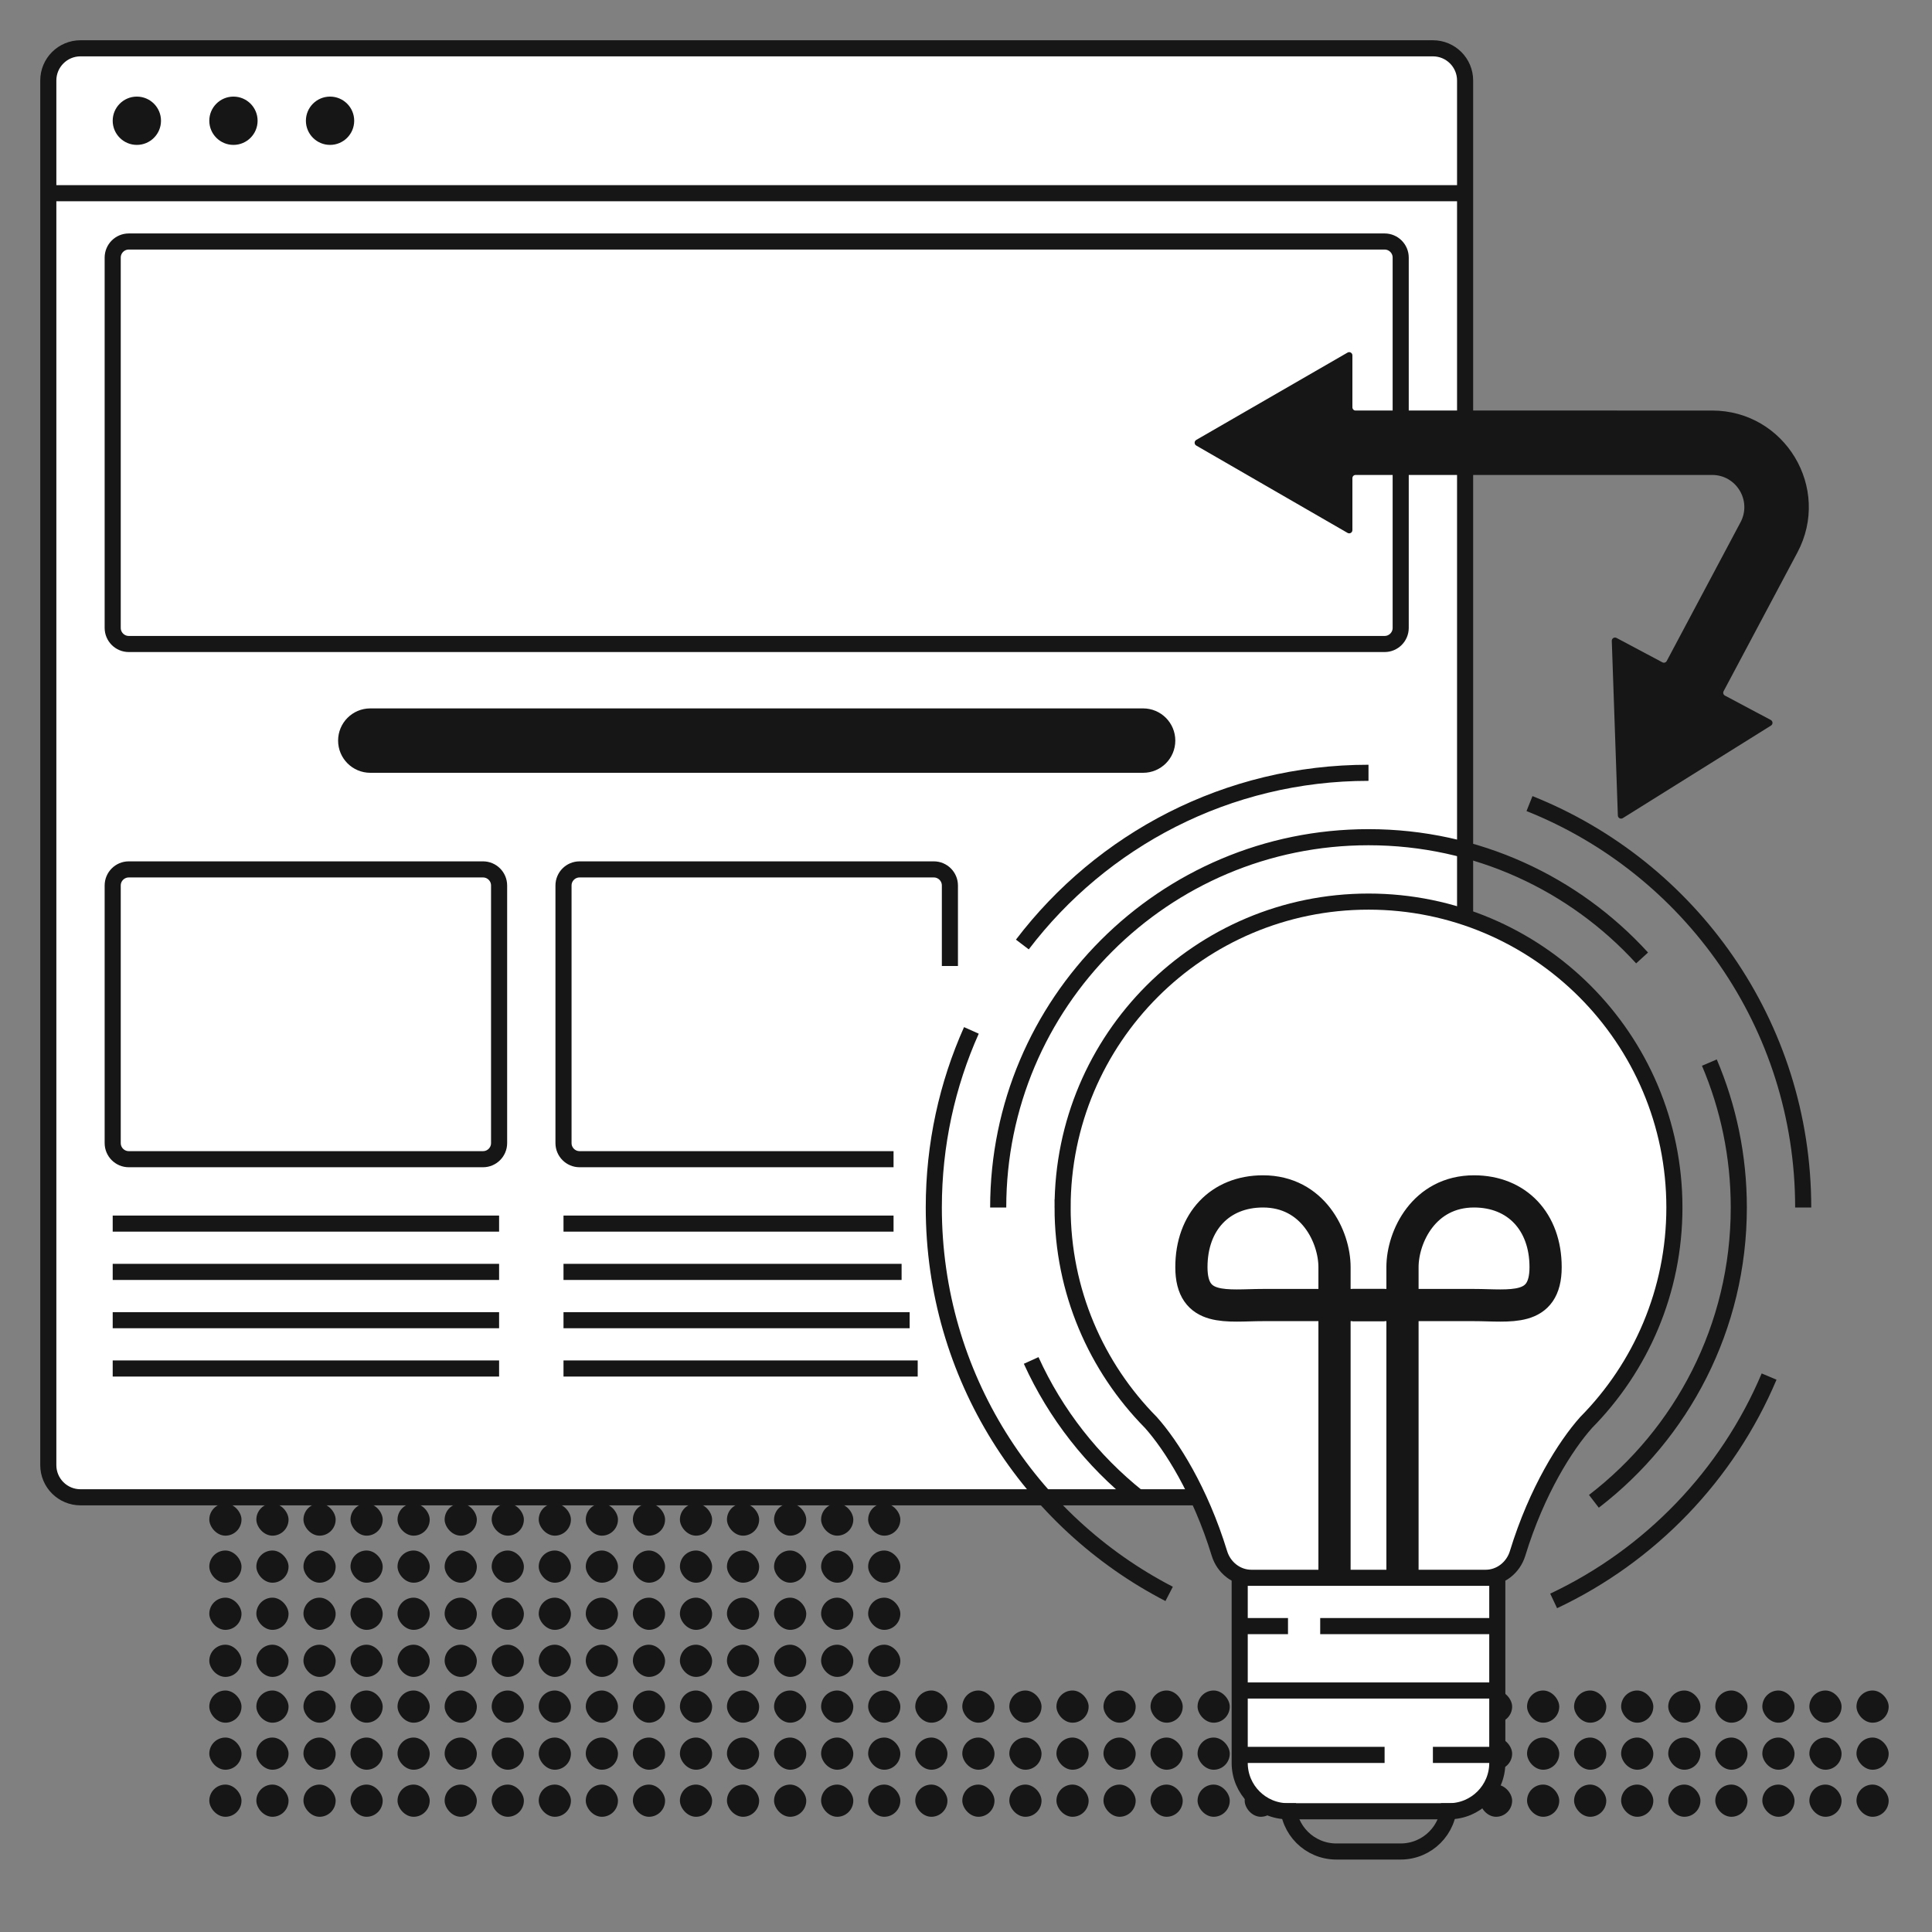 <svg width="120" height="120" fill="none" xmlns="http://www.w3.org/2000/svg"><rect width="100%" height="100%" fill="#808080" stroke="none"/><g clip-path="url(#a)" fill="#161616"><rect x="13" y="105" width="2" height="2" rx="1"/><rect x="15.922" y="105" width="2" height="2" rx="1"/><rect x="18.848" y="105" width="2" height="2" rx="1"/><rect x="21.77" y="105" width="2" height="2" rx="1"/><rect x="24.691" y="105" width="2" height="2" rx="1"/><rect x="27.617" y="105" width="2" height="2" rx="1"/><rect x="30.539" y="105" width="2" height="2" rx="1"/><rect x="33.461" y="105" width="2" height="2" rx="1"/><rect x="36.383" y="105" width="2" height="2" rx="1"/><rect x="39.309" y="105" width="2" height="2" rx="1"/><rect x="42.23" y="105" width="2" height="2" rx="1"/><rect x="45.152" y="105" width="2" height="2" rx="1"/><rect x="48.078" y="105" width="2" height="2" rx="1"/><rect x="51" y="105" width="2" height="2" rx="1"/><rect x="53.922" y="105" width="2" height="2" rx="1"/><rect x="56.848" y="105" width="2" height="2" rx="1"/><rect x="59.77" y="105" width="2" height="2" rx="1"/><rect x="62.691" y="105" width="2" height="2" rx="1"/><rect x="65.617" y="105" width="2" height="2" rx="1"/><rect x="68.539" y="105" width="2" height="2" rx="1"/><rect x="71.461" y="105" width="2" height="2" rx="1"/><rect x="74.383" y="105" width="2" height="2" rx="1"/><rect x="77.309" y="105" width="2" height="2" rx="1"/><rect x="80.231" y="105" width="2" height="2" rx="1"/><rect x="83.152" y="105" width="2" height="2" rx="1"/><rect x="86.078" y="105" width="2" height="2" rx="1"/><rect x="89" y="105" width="2" height="2" rx="1"/><rect x="91.922" y="105" width="2" height="2" rx="1"/><rect x="94.848" y="105" width="2" height="2" rx="1"/><rect x="97.769" y="105" width="2" height="2" rx="1"/><rect x="100.691" y="105" width="2" height="2" rx="1"/><rect x="103.617" y="105" width="2" height="2" rx="1"/><rect x="106.539" y="105" width="2" height="2" rx="1"/><rect x="109.461" y="105" width="2" height="2" rx="1"/><rect x="112.383" y="105" width="2" height="2" rx="1"/><rect x="115.309" y="105" width="2" height="2" rx="1"/><rect x="13" y="107.922" width="2" height="2" rx="1"/><rect x="15.922" y="107.922" width="2" height="2" rx="1"/><rect x="18.848" y="107.922" width="2" height="2" rx="1"/><rect x="21.77" y="107.922" width="2" height="2" rx="1"/><rect x="24.691" y="107.922" width="2" height="2" rx="1"/><rect x="27.617" y="107.922" width="2" height="2" rx="1"/><rect x="30.539" y="107.922" width="2" height="2" rx="1"/><rect x="33.461" y="107.922" width="2" height="2" rx="1"/><rect x="36.383" y="107.922" width="2" height="2" rx="1"/><rect x="39.309" y="107.922" width="2" height="2" rx="1"/><rect x="42.23" y="107.922" width="2" height="2" rx="1"/><rect x="45.152" y="107.922" width="2" height="2" rx="1"/><rect x="48.078" y="107.922" width="2" height="2" rx="1"/><rect x="51" y="107.922" width="2" height="2" rx="1"/><rect x="53.922" y="107.922" width="2" height="2" rx="1"/><rect x="56.848" y="107.922" width="2" height="2" rx="1"/><rect x="59.77" y="107.922" width="2" height="2" rx="1"/><rect x="62.691" y="107.922" width="2" height="2" rx="1"/><rect x="65.617" y="107.922" width="2" height="2" rx="1"/><rect x="68.539" y="107.922" width="2" height="2" rx="1"/><rect x="71.461" y="107.922" width="2" height="2" rx="1"/><rect x="74.383" y="107.922" width="2" height="2" rx="1"/><rect x="77.309" y="107.922" width="2" height="2" rx="1"/><rect x="80.231" y="107.922" width="2" height="2" rx="1"/><rect x="83.152" y="107.922" width="2" height="2" rx="1"/><rect x="86.078" y="107.922" width="2" height="2" rx="1"/><rect x="89" y="107.922" width="2" height="2" rx="1"/><rect x="91.922" y="107.922" width="2" height="2" rx="1"/><rect x="94.848" y="107.922" width="2" height="2" rx="1"/><rect x="97.769" y="107.922" width="2" height="2" rx="1"/><rect x="100.691" y="107.922" width="2" height="2" rx="1"/><rect x="103.617" y="107.922" width="2" height="2" rx="1"/><rect x="106.539" y="107.922" width="2" height="2" rx="1"/><rect x="109.461" y="107.922" width="2" height="2" rx="1"/><rect x="112.383" y="107.922" width="2" height="2" rx="1"/><rect x="115.309" y="107.922" width="2" height="2" rx="1"/><rect x="13" y="110.844" width="2" height="2" rx="1"/><rect x="15.922" y="110.844" width="2" height="2" rx="1"/><rect x="18.848" y="110.844" width="2" height="2" rx="1"/><rect x="21.77" y="110.844" width="2" height="2" rx="1"/><rect x="24.691" y="110.844" width="2" height="2" rx="1"/><rect x="27.617" y="110.844" width="2" height="2" rx="1"/><rect x="30.539" y="110.844" width="2" height="2" rx="1"/><rect x="33.461" y="110.844" width="2" height="2" rx="1"/><rect x="36.383" y="110.844" width="2" height="2" rx="1"/><rect x="39.309" y="110.844" width="2" height="2" rx="1"/><rect x="42.23" y="110.844" width="2" height="2" rx="1"/><rect x="45.152" y="110.844" width="2" height="2" rx="1"/><rect x="48.078" y="110.844" width="2" height="2" rx="1"/><rect x="51" y="110.844" width="2" height="2" rx="1"/><rect x="53.922" y="110.844" width="2" height="2" rx="1"/><rect x="56.848" y="110.844" width="2" height="2" rx="1"/><rect x="59.77" y="110.844" width="2" height="2" rx="1"/><rect x="62.691" y="110.844" width="2" height="2" rx="1"/><rect x="65.617" y="110.844" width="2" height="2" rx="1"/><rect x="68.539" y="110.844" width="2" height="2" rx="1"/><rect x="71.461" y="110.844" width="2" height="2" rx="1"/><rect x="74.383" y="110.844" width="2" height="2" rx="1"/><rect x="77.309" y="110.844" width="2" height="2" rx="1"/><rect x="80.231" y="110.844" width="2" height="2" rx="1"/><rect x="83.152" y="110.844" width="2" height="2" rx="1"/><rect x="86.078" y="110.844" width="2" height="2" rx="1"/><rect x="89" y="110.844" width="2" height="2" rx="1"/><rect x="91.922" y="110.844" width="2" height="2" rx="1"/><rect x="94.848" y="110.844" width="2" height="2" rx="1"/><rect x="97.769" y="110.844" width="2" height="2" rx="1"/><rect x="100.691" y="110.844" width="2" height="2" rx="1"/><rect x="103.617" y="110.844" width="2" height="2" rx="1"/><rect x="106.539" y="110.844" width="2" height="2" rx="1"/><rect x="109.461" y="110.844" width="2" height="2" rx="1"/><rect x="112.383" y="110.844" width="2" height="2" rx="1"/><rect x="115.309" y="110.844" width="2" height="2" rx="1"/></g><g clip-path="url(#b)" fill="#161616"><rect x="13" y="70" width="2" height="2" rx="1"/><rect x="15.922" y="70" width="2" height="2" rx="1"/><rect x="18.848" y="70" width="2" height="2" rx="1"/><rect x="21.77" y="70" width="2" height="2" rx="1"/><rect x="24.691" y="70" width="2" height="2" rx="1"/><rect x="27.617" y="70" width="2" height="2" rx="1"/><rect x="30.539" y="70" width="2" height="2" rx="1"/><rect x="33.461" y="70" width="2" height="2" rx="1"/><rect x="36.383" y="70" width="2" height="2" rx="1"/><rect x="39.309" y="70" width="2" height="2" rx="1"/><rect x="42.23" y="70" width="2" height="2" rx="1"/><rect x="45.152" y="70" width="2" height="2" rx="1"/><rect x="48.078" y="70" width="2" height="2" rx="1"/><rect x="51" y="70" width="2" height="2" rx="1"/><rect x="53.922" y="70" width="2" height="2" rx="1"/><rect x="13" y="72.922" width="2" height="2" rx="1"/><rect x="15.922" y="72.922" width="2" height="2" rx="1"/><rect x="18.848" y="72.922" width="2" height="2" rx="1"/><rect x="21.77" y="72.922" width="2" height="2" rx="1"/><rect x="24.691" y="72.922" width="2" height="2" rx="1"/><rect x="27.617" y="72.922" width="2" height="2" rx="1"/><rect x="30.539" y="72.922" width="2" height="2" rx="1"/><rect x="33.461" y="72.922" width="2" height="2" rx="1"/><rect x="36.383" y="72.922" width="2" height="2" rx="1"/><rect x="39.309" y="72.922" width="2" height="2" rx="1"/><rect x="42.23" y="72.922" width="2" height="2" rx="1"/><rect x="45.152" y="72.922" width="2" height="2" rx="1"/><rect x="48.078" y="72.922" width="2" height="2" rx="1"/><rect x="51" y="72.922" width="2" height="2" rx="1"/><rect x="53.922" y="72.922" width="2" height="2" rx="1"/><rect x="13" y="75.844" width="2" height="2" rx="1"/><rect x="15.922" y="75.844" width="2" height="2" rx="1"/><rect x="18.848" y="75.844" width="2" height="2" rx="1"/><rect x="21.77" y="75.844" width="2" height="2" rx="1"/><rect x="24.691" y="75.844" width="2" height="2" rx="1"/><rect x="27.617" y="75.844" width="2" height="2" rx="1"/><rect x="30.539" y="75.844" width="2" height="2" rx="1"/><rect x="33.461" y="75.844" width="2" height="2" rx="1"/><rect x="36.383" y="75.844" width="2" height="2" rx="1"/><rect x="39.309" y="75.844" width="2" height="2" rx="1"/><rect x="42.23" y="75.844" width="2" height="2" rx="1"/><rect x="45.152" y="75.844" width="2" height="2" rx="1"/><rect x="48.078" y="75.844" width="2" height="2" rx="1"/><rect x="51" y="75.844" width="2" height="2" rx="1"/><rect x="53.922" y="75.844" width="2" height="2" rx="1"/><rect x="13" y="78.766" width="2" height="2" rx="1"/><rect x="15.922" y="78.766" width="2" height="2" rx="1"/><rect x="18.848" y="78.766" width="2" height="2" rx="1"/><rect x="21.77" y="78.766" width="2" height="2" rx="1"/><rect x="24.691" y="78.766" width="2" height="2" rx="1"/><rect x="27.617" y="78.766" width="2" height="2" rx="1"/><rect x="30.539" y="78.766" width="2" height="2" rx="1"/><rect x="33.461" y="78.766" width="2" height="2" rx="1"/><rect x="36.383" y="78.766" width="2" height="2" rx="1"/><rect x="39.309" y="78.766" width="2" height="2" rx="1"/><rect x="42.23" y="78.766" width="2" height="2" rx="1"/><rect x="45.152" y="78.766" width="2" height="2" rx="1"/><rect x="48.078" y="78.766" width="2" height="2" rx="1"/><rect x="51" y="78.766" width="2" height="2" rx="1"/><rect x="53.922" y="78.766" width="2" height="2" rx="1"/><rect x="13" y="81.695" width="2" height="2" rx="1"/><rect x="15.922" y="81.695" width="2" height="2" rx="1"/><rect x="18.848" y="81.695" width="2" height="2" rx="1"/><rect x="21.77" y="81.695" width="2" height="2" rx="1"/><rect x="24.691" y="81.695" width="2" height="2" rx="1"/><rect x="27.617" y="81.695" width="2" height="2" rx="1"/><rect x="30.539" y="81.695" width="2" height="2" rx="1"/><rect x="33.461" y="81.695" width="2" height="2" rx="1"/><rect x="36.383" y="81.695" width="2" height="2" rx="1"/><rect x="39.309" y="81.695" width="2" height="2" rx="1"/><rect x="42.23" y="81.695" width="2" height="2" rx="1"/><rect x="45.152" y="81.695" width="2" height="2" rx="1"/><rect x="48.078" y="81.695" width="2" height="2" rx="1"/><rect x="51" y="81.695" width="2" height="2" rx="1"/><rect x="53.922" y="81.695" width="2" height="2" rx="1"/><rect x="13" y="84.617" width="2" height="2" rx="1"/><rect x="15.922" y="84.617" width="2" height="2" rx="1"/><rect x="18.848" y="84.617" width="2" height="2" rx="1"/><rect x="21.77" y="84.617" width="2" height="2" rx="1"/><rect x="24.691" y="84.617" width="2" height="2" rx="1"/><rect x="27.617" y="84.617" width="2" height="2" rx="1"/><rect x="30.539" y="84.617" width="2" height="2" rx="1"/><rect x="33.461" y="84.617" width="2" height="2" rx="1"/><rect x="36.383" y="84.617" width="2" height="2" rx="1"/><rect x="39.309" y="84.617" width="2" height="2" rx="1"/><rect x="42.23" y="84.617" width="2" height="2" rx="1"/><rect x="45.152" y="84.617" width="2" height="2" rx="1"/><rect x="48.078" y="84.617" width="2" height="2" rx="1"/><rect x="51" y="84.617" width="2" height="2" rx="1"/><rect x="53.922" y="84.617" width="2" height="2" rx="1"/><rect x="13" y="87.539" width="2" height="2" rx="1"/><rect x="15.922" y="87.539" width="2" height="2" rx="1"/><rect x="18.848" y="87.539" width="2" height="2" rx="1"/><rect x="21.77" y="87.539" width="2" height="2" rx="1"/><rect x="24.691" y="87.539" width="2" height="2" rx="1"/><rect x="27.617" y="87.539" width="2" height="2" rx="1"/><rect x="30.539" y="87.539" width="2" height="2" rx="1"/><rect x="33.461" y="87.539" width="2" height="2" rx="1"/><rect x="36.383" y="87.539" width="2" height="2" rx="1"/><rect x="39.309" y="87.539" width="2" height="2" rx="1"/><rect x="42.23" y="87.539" width="2" height="2" rx="1"/><rect x="45.152" y="87.539" width="2" height="2" rx="1"/><rect x="48.078" y="87.539" width="2" height="2" rx="1"/><rect x="51" y="87.539" width="2" height="2" rx="1"/><rect x="53.922" y="87.539" width="2" height="2" rx="1"/><rect x="13" y="90.461" width="2" height="2" rx="1"/><rect x="15.922" y="90.461" width="2" height="2" rx="1"/><rect x="18.848" y="90.461" width="2" height="2" rx="1"/><rect x="21.77" y="90.461" width="2" height="2" rx="1"/><rect x="24.691" y="90.461" width="2" height="2" rx="1"/><rect x="27.617" y="90.461" width="2" height="2" rx="1"/><rect x="30.539" y="90.461" width="2" height="2" rx="1"/><rect x="33.461" y="90.461" width="2" height="2" rx="1"/><rect x="36.383" y="90.461" width="2" height="2" rx="1"/><rect x="39.309" y="90.461" width="2" height="2" rx="1"/><rect x="42.23" y="90.461" width="2" height="2" rx="1"/><rect x="45.152" y="90.461" width="2" height="2" rx="1"/><rect x="48.078" y="90.461" width="2" height="2" rx="1"/><rect x="51" y="90.461" width="2" height="2" rx="1"/><rect x="53.922" y="90.461" width="2" height="2" rx="1"/><rect x="13" y="93.383" width="2" height="2" rx="1"/><rect x="15.922" y="93.383" width="2" height="2" rx="1"/><rect x="18.848" y="93.383" width="2" height="2" rx="1"/><rect x="21.77" y="93.383" width="2" height="2" rx="1"/><rect x="24.691" y="93.383" width="2" height="2" rx="1"/><rect x="27.617" y="93.383" width="2" height="2" rx="1"/><rect x="30.539" y="93.383" width="2" height="2" rx="1"/><rect x="33.461" y="93.383" width="2" height="2" rx="1"/><rect x="36.383" y="93.383" width="2" height="2" rx="1"/><rect x="39.309" y="93.383" width="2" height="2" rx="1"/><rect x="42.23" y="93.383" width="2" height="2" rx="1"/><rect x="45.152" y="93.383" width="2" height="2" rx="1"/><rect x="48.078" y="93.383" width="2" height="2" rx="1"/><rect x="51" y="93.383" width="2" height="2" rx="1"/><rect x="53.922" y="93.383" width="2" height="2" rx="1"/><rect x="13" y="96.305" width="2" height="2" rx="1"/><rect x="15.922" y="96.305" width="2" height="2" rx="1"/><rect x="18.848" y="96.305" width="2" height="2" rx="1"/><rect x="21.77" y="96.305" width="2" height="2" rx="1"/><rect x="24.691" y="96.305" width="2" height="2" rx="1"/><rect x="27.617" y="96.305" width="2" height="2" rx="1"/><rect x="30.539" y="96.305" width="2" height="2" rx="1"/><rect x="33.461" y="96.305" width="2" height="2" rx="1"/><rect x="36.383" y="96.305" width="2" height="2" rx="1"/><rect x="39.309" y="96.305" width="2" height="2" rx="1"/><rect x="42.23" y="96.305" width="2" height="2" rx="1"/><rect x="45.152" y="96.305" width="2" height="2" rx="1"/><rect x="48.078" y="96.305" width="2" height="2" rx="1"/><rect x="51" y="96.305" width="2" height="2" rx="1"/><rect x="53.922" y="96.305" width="2" height="2" rx="1"/><rect x="13" y="99.234" width="2" height="2" rx="1"/><rect x="15.922" y="99.234" width="2" height="2" rx="1"/><rect x="18.848" y="99.234" width="2" height="2" rx="1"/><rect x="21.77" y="99.234" width="2" height="2" rx="1"/><rect x="24.691" y="99.234" width="2" height="2" rx="1"/><rect x="27.617" y="99.234" width="2" height="2" rx="1"/><rect x="30.539" y="99.234" width="2" height="2" rx="1"/><rect x="33.461" y="99.234" width="2" height="2" rx="1"/><rect x="36.383" y="99.234" width="2" height="2" rx="1"/><rect x="39.309" y="99.234" width="2" height="2" rx="1"/><rect x="42.23" y="99.234" width="2" height="2" rx="1"/><rect x="45.152" y="99.234" width="2" height="2" rx="1"/><rect x="48.078" y="99.234" width="2" height="2" rx="1"/><rect x="51" y="99.234" width="2" height="2" rx="1"/><rect x="53.922" y="99.234" width="2" height="2" rx="1"/><rect x="13" y="102.156" width="2" height="2" rx="1"/><rect x="15.922" y="102.156" width="2" height="2" rx="1"/><rect x="18.848" y="102.156" width="2" height="2" rx="1"/><rect x="21.77" y="102.156" width="2" height="2" rx="1"/><rect x="24.691" y="102.156" width="2" height="2" rx="1"/><rect x="27.617" y="102.156" width="2" height="2" rx="1"/><rect x="30.539" y="102.156" width="2" height="2" rx="1"/><rect x="33.461" y="102.156" width="2" height="2" rx="1"/><rect x="36.383" y="102.156" width="2" height="2" rx="1"/><rect x="39.309" y="102.156" width="2" height="2" rx="1"/><rect x="42.23" y="102.156" width="2" height="2" rx="1"/><rect x="45.152" y="102.156" width="2" height="2" rx="1"/><rect x="48.078" y="102.156" width="2" height="2" rx="1"/><rect x="51" y="102.156" width="2" height="2" rx="1"/><rect x="53.922" y="102.156" width="2" height="2" rx="1"/></g><path d="M3 5c0-1.105.895-2 2-2h84c1.105 0 2 .895 2 2v86c0 1.105-.895 2-2 2H5c-1.105 0-2-.895-2-2V5Z" fill="#fff" stroke="#161616"/><path d="M7 16c0-.552.448-1 1-1h78c.552 0 1 .448 1 1v23c0 .552-.448 1-1 1H8c-.552 0-1-.448-1-1V16ZM7 55c0-.552.448-1 1-1h22c.552 0 1 .448 1 1v16c0 .552-.448 1-1 1H8c-.552 0-1-.448-1-1V55Z" fill="#fff" stroke="#161616"/><path d="M7 76h24M7 79h24M7 82h24M7 85h24M59 60v-5c0-.552-.448-1-1-1H36c-.552 0-1 .448-1 1v16c0 .552.448 1 1 1h19.5M35 76h20.5M35 79h21M35 82h21.5M35 85h22" stroke="#161616"/><path d="M21 46c0-1.105.895-2 2-2h48c1.105 0 2 .895 2 2s-.895 2-2 2H23c-1.105 0-2-.895-2-2Z" fill="#161616"/><path d="M3 12h88" stroke="#161616"/><path d="M66 75c0 5.203 2.091 9.917 5.479 13.348 1.27 1.42 3.067 4.239 4.263 8.141.27.88 1.064 1.511 1.984 1.511h14.549c.92 0 1.714-.631 1.984-1.511 1.195-3.902 2.993-6.721 4.263-8.141C101.909 84.917 104 80.203 104 75c0-10.493-8.507-19-19-19s-19 8.507-19 19ZM77 109.5V98h16v11.5c0 1.657-1.343 3-3 3H80c-1.657 0-3-1.343-3-3Z" fill="#fff" stroke="#161616"/><path d="M80 112c0 1.657 1.343 3 3 3h4c1.657 0 3-1.343 3-3" stroke="#161616"/><path d="M82.889 98V78.706c0-1.882-1.333-4.706-4.444-4.706C75.778 74 74 75.882 74 78.706c0 2.824 2.222 2.353 4.444 2.353H86" stroke="#161616" stroke-width="2"/><path d="M87.111 98V78.706c0-1.882 1.333-4.706 4.444-4.706C94.222 74 96 75.882 96 78.706c0 2.824-2.222 2.353-4.444 2.353H84" stroke="#161616" stroke-width="2"/><path d="M77 101h3M82 101h11M77 105h16M77 109h9M89 109h4M62 75c0-12.703 10.297-23 23-23 6.731 0 12.787 2.891 16.993 7.5M70.681 93c-2.832-2.256-5.119-5.165-6.633-8.5M99 93.25c5.473-4.204 9-10.815 9-18.25 0-3.194-.651-6.236-1.828-9" stroke="#161616"/><path d="M112 75c0-11.379-7.039-21.114-17-25.088M85 48c-8.773 0-16.568 4.184-21.5 10.665M72.618 99C63.935 94.511 58 85.449 58 75c0-3.917.834-7.64 2.335-11M96.5 99.436c6.001-2.829 10.792-7.804 13.382-13.935" stroke="#161616"/><circle cx="8.5" cy="7.5" r="1.5" fill="#161616"/><circle cx="14.5" cy="7.5" r="1.5" fill="#161616"/><circle cx="20.5" cy="7.5" r="1.5" fill="#161616"/><path d="M74.3 27.327c-.133.077-.133.269 0 .346l9.4 5.427c.133.077.3-.019.3-.173V29.7c0-.111.089-.2.2-.2h22.142c1.509 0 2.474 1.607 1.765 2.939l-4.583 8.616c-.052.098-.173.135-.27.083l-2.849-1.516c-.136-.072-.299.03-.294.183l.377 10.848c.005.154.175.244.306.163L110 45.066c.13-.082.123-.274-.012-.346l-2.85-1.516c-.097-.052-.134-.173-.082-.271l4.583-8.616c2.126-3.996-.771-8.818-5.297-8.818H84.2c-.111 0-.2-.089-.2-.2v-3.227c0-.154-.167-.25-.3-.173l-9.4 5.427Z" fill="#161616"/><defs><clipPath id="a"><path fill="#fff" transform="translate(13 105)" d="M0 0h105v8H0z"/></clipPath><clipPath id="b"><path fill="#fff" transform="translate(13 70)" d="M0 0h43v35H0z"/></clipPath></defs></svg>